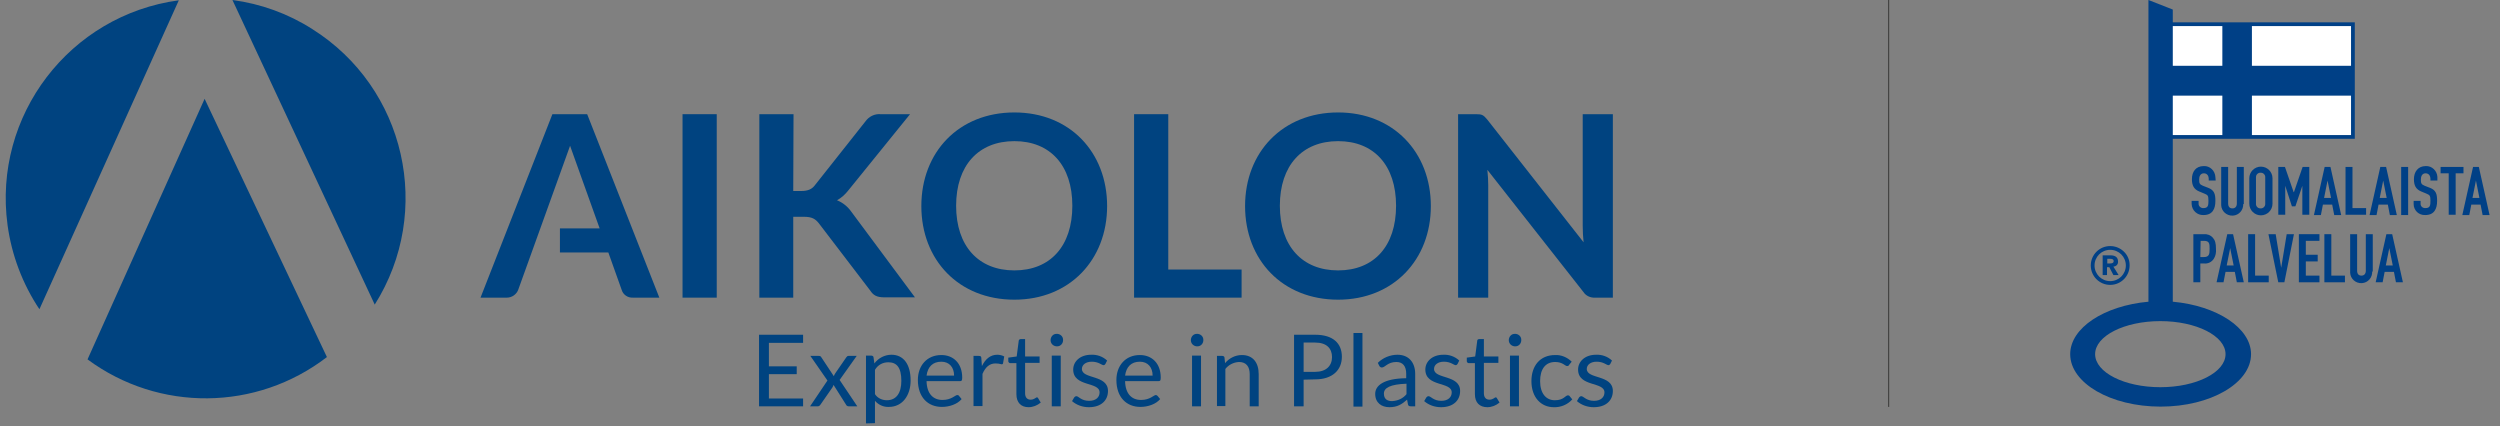 <?xml version="1.0" encoding="utf-8"?>
<!-- Generator: Adobe Illustrator 24.0.2, SVG Export Plug-In . SVG Version: 6.00 Build 0)  -->
<svg version="1.1" id="Layer_1" xmlns="http://www.w3.org/2000/svg" xmlns:xlink="http://www.w3.org/1999/xlink" x="0px" y="0px"
	 viewBox="0 0 862.6 147.1" style="enable-background:new 0 0 862.6 147.1;" xml:space="preserve">
<rect x="0" y="0" width="862.6" height="147.1" fill="#808080" stroke="none"/>
<style type="text/css">
	.st0{clip-path:url(#SVGID_2_);}
	.st1{fill:#004380;}
	.st2{clip-path:url(#SVGID_4_);}
	.st3{clip-path:url(#SVGID_6_);}
	.st4{clip-path:url(#SVGID_8_);}
	.st5{clip-path:url(#SVGID_10_);}
	.st6{fill:#004086;}
	.st7{clip-path:url(#SVGID_12_);}
	.st8{clip-path:url(#SVGID_14_);}
	.st9{clip-path:url(#SVGID_16_);}
	.st10{clip-path:url(#SVGID_18_);}
	.st11{fill:#FFFFFF;}
	.st12{fill:none;stroke:#1D1D1B;stroke-width:0.25;}
</style>
<title>Aikolon_logo_suom_palv</title>
<g>
	<defs>
		<rect id="SVGID_1_" x="-62.6" y="-40.8" width="983.6" height="227.8"/>
	</defs>
	<clipPath id="SVGID_2_">
		<use xlink:href="#SVGID_1_"  style="overflow:visible;"/>
	</clipPath>
	<g class="st0">
		<path class="st1" d="M80.2,0l49.1,105.1C149.6,72.9,140,30.3,107.7,10C99.4,4.7,90,1.3,80.2,0 M30.2,124l40.4-89.9l42.2,89.1
			C88.5,141.9,54.8,142.2,30.2,124 M13.6,106.7L61.7,0.1C24,5.2-2.5,39.9,2.6,77.6C4,88,7.8,98,13.6,106.7"/>
		<path class="st1" d="M208.6,87.1h-15.4v-8.3h13.7l-10.2-28.5L178.8,100c-0.6,1.6-2.2,2.7-3.9,2.7h-9.1l24.8-63.3h12l24.9,63.3
			h-9.1c-1.8,0.1-3.4-1-3.9-2.7l-4.6-12.9H208.6z"/>
	</g>
</g>
<rect x="235.5" y="39.4" class="st1" width="11.8" height="63.3"/>
<g>
	<defs>
		<rect id="SVGID_3_" x="-62.6" y="-40.8" width="983.6" height="227.8"/>
	</defs>
	<clipPath id="SVGID_4_">
		<use xlink:href="#SVGID_3_"  style="overflow:visible;"/>
	</clipPath>
	<g class="st2">
		<path class="st1" d="M273.7,65.9h2.8c2.2,0,3.6-0.6,4.6-1.9l17.5-22.1c1.2-1.7,3.2-2.7,5.3-2.5h10.1l-21.3,26.3
			c-1.1,1.4-2.4,2.6-3.9,3.4c2,0.8,3.7,2.2,4.9,3.9l22,29.6h-10.5c-2.8,0-3.9-0.8-4.9-2.3L282.5,77c-1.2-1.5-2.4-2.2-5.1-2.2h-3.7
			v27.9H262V39.4h11.8L273.7,65.9z"/>
		<path class="st1" d="M350,48.7c-12.4,0-20.1,8.4-20.1,22.3s7.7,22.3,20.1,22.3s20-8.4,20-22.3S362.4,48.7,350,48.7 M350,103.4
			c-19.2,0-32.1-13.7-32.1-32.3s12.9-32.3,32.1-32.3s32,13.8,32,32.3S369.1,103.4,350,103.4"/>
	</g>
</g>
<polygon class="st1" points="403.1,93 428.4,93 428.4,102.7 391.3,102.7 391.3,39.4 403.1,39.4 "/>
<g>
	<defs>
		<rect id="SVGID_5_" x="-62.6" y="-40.8" width="983.6" height="227.8"/>
	</defs>
	<clipPath id="SVGID_6_">
		<use xlink:href="#SVGID_5_"  style="overflow:visible;"/>
	</clipPath>
	<g class="st3">
		<path class="st1" d="M461.7,48.7c-12.4,0-20.1,8.4-20.1,22.3s7.7,22.3,20.1,22.3s20-8.4,20-22.3S474.1,48.7,461.7,48.7
			 M461.7,103.4c-19.2,0-32.1-13.7-32.1-32.3s13-32.3,32.1-32.3s32,13.8,32,32.3S480.8,103.4,461.7,103.4"/>
		<path class="st1" d="M513.2,41.3l33.2,42.3c-0.2-1.9-0.3-3.8-0.3-5.7V39.4h10.4v63.3h-6.1c-1.6,0.1-3.2-0.6-4.1-2l-33.1-42.1
			c0.2,1.9,0.3,3.8,0.3,5.3v38.8h-10.4V39.4h6.2C511.3,39.4,511.8,39.6,513.2,41.3"/>
	</g>
</g>
<polygon class="st1" points="277.1,115.5 277.1,118.3 265.3,118.3 265.3,126.4 274.9,126.4 274.9,129.1 265.3,129.1 265.3,137.5 
	277.1,137.5 277.1,140.2 261.9,140.2 261.9,115.5 "/>
<g>
	<defs>
		<rect id="SVGID_7_" x="-62.6" y="-40.8" width="983.6" height="227.8"/>
	</defs>
	<clipPath id="SVGID_8_">
		<use xlink:href="#SVGID_7_"  style="overflow:visible;"/>
	</clipPath>
	<g class="st4">
		<path class="st1" d="M285.5,131.3l-5.9-8.5h2.9c0.4,0,0.7,0.1,0.9,0.5l4.3,6.5c0.1-0.3,0.3-0.7,0.5-1l3.8-5.5
			c0.2-0.3,0.4-0.5,0.8-0.5h2.8l-5.9,8.3l6.1,9.1h-3c-0.4,0-0.8-0.3-0.9-0.6l-4.3-6.8c-0.1,0.3-0.2,0.6-0.4,0.9l-4.1,5.9
			c-0.2,0.3-0.5,0.6-0.9,0.6h-2.7L285.5,131.3z"/>
		<path class="st1" d="M301.9,127.6v8.4c0.9,1.4,2.5,2.1,4.1,2.1c3.2,0,5-2.4,5-6.7c0-4.6-1.6-6.4-4.5-6.4
			C304.6,125,302.9,125.9,301.9,127.6 M298.8,146.1v-23.4h1.8c0.4,0,0.8,0.2,0.8,0.6l0.3,2.1c1.4-1.9,3.6-3,5.9-3
			c4,0,6.6,3.1,6.6,8.9c0,5.1-2.8,9.1-7.5,9.1c-1.8,0.1-3.6-0.7-4.8-2.1v7.7L298.8,146.1z"/>
		<path class="st1" d="M319.7,129.6h9.5c0-2.8-1.6-4.8-4.4-4.8C321.8,124.8,320.1,126.6,319.7,129.6 M332,130.3c0,1-0.2,1.2-0.7,1.2
			h-11.6c0.1,4.4,2.3,6.5,5.5,6.5c3.1,0,4.4-1.7,5.1-1.7c0.2,0,0.5,0.1,0.6,0.3l0.9,1.1c-1.5,1.8-4.3,2.7-6.8,2.7
			c-4.8,0-8.3-3.3-8.3-9.3c0-4.9,3.1-8.6,8.1-8.6C328.9,122.5,332,125.3,332,130.3"/>
		<path class="st1" d="M335.9,140.2v-17.4h1.8c0.7,0,0.9,0.2,0.9,0.8l0.2,2.7c1.2-2.4,2.9-3.9,5.3-3.9c0.8,0,1.7,0.2,2.4,0.6
			l-0.4,2.3c0,0.3-0.3,0.4-0.5,0.4c-0.7-0.2-1.4-0.3-2.1-0.3c-2.1,0-3.5,1.3-4.5,3.6v11.1H335.9z"/>
		<path class="st1" d="M350.7,136v-10.7h-2.1c-0.3,0-0.6-0.2-0.7-0.6c0,0,0-0.1,0-0.1v-1.2l2.9-0.4l0.7-5.4c0-0.4,0.4-0.6,0.7-0.6
			h1.5v6h5v2.2h-5v10.5c0,1.5,0.8,2.2,1.9,2.2c1.3,0,1.8-0.8,2.2-0.8c0.2,0,0.3,0.1,0.4,0.3l0.9,1.5c-1.2,1-2.7,1.6-4.2,1.6
			C352.3,140.5,350.7,138.9,350.7,136"/>
		<path class="st1" d="M366,140.2h-3.1v-17.5h3.1V140.2z M364.5,119.5c-1.2-0.1-2.1-1.1-2-2.3c0.1-1.1,0.9-2,2-2
			c1.2-0.1,2.3,0.8,2.3,2c0.1,1.2-0.8,2.3-2,2.3C364.7,119.5,364.6,119.5,364.5,119.5"/>
		<path class="st1" d="M381.4,125.6c-0.1,0.2-0.4,0.4-0.6,0.4c-0.7,0-1.7-1.2-4.1-1.2c-2.1,0-3.4,1.1-3.4,2.5c0,3.6,9,1.9,9,7.6
			c0,3.2-2.3,5.6-6.6,5.6c-2.1,0-4.2-0.7-5.8-2.1l0.7-1.2c0.2-0.3,0.5-0.5,0.8-0.5c0.8,0,1.6,1.6,4.4,1.6c2.4,0,3.6-1.3,3.6-2.9
			c0-3.8-9.1-1.8-9.1-7.9c0-2.7,2.3-5.1,6.2-5.1c2-0.1,4,0.6,5.5,2L381.4,125.6z"/>
		<path class="st1" d="M388.2,129.6h9.5c0-2.8-1.6-4.8-4.4-4.8C390.3,124.8,388.6,126.6,388.2,129.6 M400.5,130.3
			c0,1-0.2,1.2-0.7,1.2h-11.6c0.1,4.4,2.3,6.5,5.5,6.5c3.1,0,4.4-1.7,5.1-1.7c0.2,0,0.4,0.1,0.6,0.3l0.9,1.1
			c-1.5,1.8-4.3,2.7-6.8,2.7c-4.8,0-8.3-3.3-8.3-9.3c0-4.9,3.1-8.6,8.1-8.6C397.4,122.5,400.5,125.3,400.5,130.3"/>
		<path class="st1" d="M414.4,140.2h-3.1v-17.5h3.1V140.2z M412.9,119.5c-1.2-0.1-2.1-1.1-2-2.3c0.1-1.1,0.9-2,2-2
			c1.2-0.1,2.3,0.8,2.3,2c0.1,1.2-0.8,2.3-2,2.3C413.1,119.5,413,119.5,412.9,119.5"/>
		<path class="st1" d="M419.9,140.2v-17.4h1.8c0.4,0,0.8,0.2,0.8,0.6l0.2,1.9c1.4-1.7,3.5-2.8,5.8-2.8c3.8,0,5.8,2.6,5.8,6.6v11.1
			h-3.1v-11.1c0-2.6-1.2-4.2-3.7-4.2c-1.9,0.1-3.6,1-4.7,2.4v12.8H419.9z"/>
		<path class="st1" d="M449.8,128.3h4c3.8,0,5.8-2.1,5.8-5.1s-1.9-5-5.8-5h-4V128.3z M449.8,131v9.2h-3.3v-24.7h7.3
			c6.2,0,9.2,3,9.2,7.6s-3.3,7.8-9.2,7.8L449.8,131z"/>
	</g>
</g>
<rect x="467" y="114.9" class="st1" width="3.1" height="25.4"/>
<g>
	<defs>
		<rect id="SVGID_9_" x="-62.6" y="-40.8" width="983.6" height="227.8"/>
	</defs>
	<clipPath id="SVGID_10_">
		<use xlink:href="#SVGID_9_"  style="overflow:visible;"/>
	</clipPath>
	<g class="st5">
		<path class="st1" d="M485.3,136v-3.6c-5.6,0.2-7.8,1.4-7.8,3.4s1.3,2.6,2.8,2.6C482.3,138.3,484.1,137.5,485.3,136 M488.3,140.2
			h-1.4c-0.6,0-1-0.1-1.1-0.7l-0.3-1.6c-1.8,1.6-3.4,2.6-6.1,2.6s-4.9-1.5-4.9-4.6c0-2.8,2.8-5.3,10.7-5.4V129
			c0-2.7-1.2-4.1-3.4-4.1c-3,0-3.9,1.9-5,1.9c-0.4,0-0.7-0.2-0.9-0.6l-0.5-1c1.8-1.8,4.3-2.8,6.8-2.8c3.9,0,6.1,2.7,6.1,6.6
			L488.3,140.2z"/>
		<path class="st1" d="M502.9,125.6c-0.1,0.2-0.4,0.4-0.6,0.4c-0.7,0-1.7-1.2-4.1-1.2c-2.1,0-3.4,1.1-3.4,2.5c0,3.6,9,1.9,9,7.6
			c0,3.2-2.3,5.6-6.6,5.6c-2.1,0-4.2-0.7-5.8-2.1l0.7-1.2c0.2-0.3,0.5-0.5,0.8-0.5c0.8,0,1.7,1.6,4.4,1.6c2.4,0,3.6-1.3,3.6-2.9
			c0-3.8-9.1-1.8-9.1-7.9c0-2.7,2.3-5.1,6.2-5.1c2-0.1,4,0.6,5.5,2L502.9,125.6z"/>
		<path class="st1" d="M508.9,136v-10.7h-2.1c-0.3,0-0.6-0.2-0.7-0.6c0,0,0-0.1,0-0.1v-1.2l2.9-0.4l0.7-5.4c0-0.4,0.3-0.6,0.7-0.6
			h1.6v6h5v2.2h-5v10.5c0,1.5,0.8,2.2,1.9,2.2c1.3,0,1.8-0.8,2.2-0.8c0.2,0,0.3,0.1,0.4,0.3l0.9,1.5c-1.2,1-2.7,1.6-4.2,1.6
			C510.5,140.5,508.9,138.9,508.9,136"/>
		<path class="st1" d="M524.1,140.2h-3.1v-17.5h3.1V140.2z M522.6,119.5c-1.2-0.1-2.1-1.1-2-2.3c0.1-1.1,0.9-2,2-2
			c1.2-0.1,2.3,0.8,2.3,2c0.1,1.2-0.8,2.3-2,2.3C522.8,119.5,522.7,119.5,522.6,119.5"/>
		<path class="st1" d="M541.4,125.9c-0.1,0.3-0.4,0.4-0.7,0.4c-0.7,0-1.5-1.4-4.1-1.4c-3.4,0-5.2,2.5-5.2,6.6c0,4.2,2,6.6,5.1,6.6
			s3.6-1.7,4.5-1.7c0.2,0,0.5,0.1,0.6,0.3l0.9,1.1c-1.6,1.8-4,2.8-6.4,2.7c-4.3,0-7.7-3.3-7.7-9c0-5.2,2.9-9,8.2-9
			c2.1-0.1,4.2,0.8,5.7,2.3L541.4,125.9z"/>
		<path class="st1" d="M555.6,125.6c-0.1,0.2-0.4,0.4-0.6,0.4c-0.7,0-1.7-1.2-4.1-1.2c-2.1,0-3.4,1.1-3.4,2.5c0,3.6,9,1.9,9,7.6
			c0,3.2-2.3,5.6-6.6,5.6c-2.1,0-4.2-0.7-5.8-2.1l0.7-1.2c0.2-0.3,0.5-0.5,0.8-0.5c0.8,0,1.7,1.6,4.4,1.6c2.4,0,3.6-1.3,3.6-2.9
			c0-3.8-9.1-1.8-9.1-7.9c0-2.7,2.3-5.1,6.2-5.1c2-0.1,4,0.6,5.5,2L555.6,125.6z"/>
		<path class="st6" d="M764.5,62.3h-2.4v-0.5c0-1.1-0.5-2-1.7-2s-1.6,1.1-1.6,2.1c0,1.3,0.1,1.7,1.3,2.2l1.8,0.7
			c2.1,0.8,2.5,2.1,2.5,4.5c0,2.8-1,4.9-4.1,4.9c-2.2,0.1-4-1.6-4.1-3.8c0-0.1,0-0.1,0-0.2v-0.9h2.4v0.8c-0.1,0.9,0.6,1.6,1.4,1.7
			c0.1,0,0.2,0,0.3,0c1.6,0,1.7-1,1.7-2.5c0-1.8-0.2-2-1.4-2.5l-1.7-0.7c-2-0.8-2.6-2.2-2.6-4.3c0-2.5,1.3-4.5,4.1-4.5
			c2.1-0.1,3.9,1.6,4,3.8L764.5,62.3z"/>
		<path class="st6" d="M774,70.4c0.1,2.1-1.5,3.9-3.6,4c-2.1,0.1-3.9-1.5-4-3.6c0-0.1,0-0.3,0-0.4V57.6h2.4v12.6
			c0,1.2,0.6,1.7,1.5,1.7s1.5-0.6,1.5-1.7V57.6h2.4V70.4z"/>
		<path class="st6" d="M778.4,70.2c-0.1,0.9,0.6,1.7,1.5,1.7c0.9,0.1,1.7-0.6,1.7-1.5c0-0.1,0-0.2,0-0.3v-8.8
			c0.1-0.9-0.6-1.7-1.5-1.7c-0.9-0.1-1.7,0.6-1.7,1.5c0,0.1,0,0.2,0,0.3V70.2z M776.1,61.5c0-2.2,1.8-4,4-4s4,1.8,4,4v8.8
			c0,2.2-1.8,4-4,4s-4-1.8-4-4V61.5z"/>
	</g>
</g>
<polygon class="st6" points="786.1,57.6 788.4,57.6 791.4,66.3 791.5,66.3 794.5,57.6 796.8,57.6 796.8,74.1 794.4,74.1 794.4,64.1 
	794.4,64.1 792,71.2 790.8,71.2 788.5,64.1 788.5,64.1 788.5,74.1 786.1,74.1 "/>
<path class="st6" d="M803.1,62.3L803.1,62.3l-1.2,6h2.4L803.1,62.3z M802.1,57.6h2l3.7,16.6h-2.4l-0.7-3.6h-3.2l-0.7,3.6h-2.4
	L802.1,57.6z"/>
<polygon class="st6" points="809.3,57.6 811.7,57.6 811.7,71.8 816.4,71.8 816.4,74.1 809.3,74.1 "/>
<path class="st6" d="M822.3,62.3L822.3,62.3l-1.2,6h2.4L822.3,62.3z M821.3,57.6h2l3.7,16.6h-2.4l-0.7-3.6h-3.2l-0.7,3.6h-2.4
	L821.3,57.6z"/>
<rect x="828.5" y="57.6" class="st6" width="2.4" height="16.6"/>
<g>
	<defs>
		<rect id="SVGID_11_" x="-62.6" y="-40.8" width="983.6" height="227.8"/>
	</defs>
	<clipPath id="SVGID_12_">
		<use xlink:href="#SVGID_11_"  style="overflow:visible;"/>
	</clipPath>
	<g class="st7">
		<path class="st6" d="M841,62.3h-2.4v-0.5c0-1.1-0.5-2-1.7-2s-1.6,1.1-1.6,2.1c0,1.3,0.1,1.7,1.3,2.2l1.8,0.7
			c2.1,0.8,2.5,2.1,2.5,4.5c0,2.8-1,4.9-4.1,4.9c-2.2,0.1-4-1.6-4-3.8c0-0.1,0-0.1,0-0.2v-0.9h2.4v0.8c-0.1,0.9,0.5,1.6,1.4,1.7
			c0.1,0,0.2,0,0.3,0c1.6,0,1.7-1,1.7-2.5c0-1.8-0.2-2-1.4-2.5l-1.7-0.7c-2-0.8-2.6-2.2-2.6-4.3c0-2.5,1.4-4.5,4.1-4.5
			c2.1-0.1,3.9,1.6,4,3.8L841,62.3z"/>
	</g>
</g>
<polygon class="st6" points="844.9,59.8 842.1,59.8 842.1,57.6 850,57.6 850,59.8 847.3,59.8 847.3,74.1 844.9,74.1 "/>
<path class="st6" d="M854.3,62.3L854.3,62.3l-1.2,6h2.4L854.3,62.3z M853.3,57.6h2l3.7,16.6h-2.4l-0.7-3.6h-3.2l-0.7,3.6h-2.4
	L853.3,57.6z"/>
<g>
	<defs>
		<rect id="SVGID_13_" x="-62.6" y="-40.8" width="983.6" height="227.8"/>
	</defs>
	<clipPath id="SVGID_14_">
		<use xlink:href="#SVGID_13_"  style="overflow:visible;"/>
	</clipPath>
	<g class="st8">
		<path class="st6" d="M759.2,88.7h1.2c1.9,0,2-1.1,2-2.8s0-2.8-1.9-2.8h-1.2L759.2,88.7z M756.8,80.8h3.6c1.1-0.1,2.3,0.3,3.1,1.2
			c0.8,0.9,1.1,1.9,1.1,3.9c0.1,1.2-0.1,2.3-0.7,3.3c-0.7,1.2-2.1,1.9-3.5,1.7h-1.2v6.5h-2.4V80.8z"/>
	</g>
</g>
<path class="st6" d="M769.5,85.6L769.5,85.6l-1.2,6h2.4L769.5,85.6z M768.5,80.8h2l3.7,16.6h-2.4l-0.7-3.6h-3.2l-0.7,3.6h-2.4
	L768.5,80.8z"/>
<polygon class="st6" points="775.7,80.8 778.1,80.8 778.1,95.1 782.8,95.1 782.8,97.4 775.7,97.4 "/>
<polygon class="st6" points="788.2,97.4 786.1,97.4 782.7,80.8 785.2,80.8 787.1,92.4 787.1,92.4 789,80.8 791.5,80.8 "/>
<polygon class="st6" points="793.2,80.8 800.3,80.8 800.3,83.1 795.6,83.1 795.6,87.9 799.7,87.9 799.7,90.2 795.6,90.2 795.6,95.1 
	800.3,95.1 800.3,97.4 793.2,97.4 "/>
<polygon class="st6" points="802,80.8 804.4,80.8 804.4,95.1 809.1,95.1 809.1,97.4 802,97.4 "/>
<g>
	<defs>
		<rect id="SVGID_15_" x="-62.6" y="-40.8" width="983.6" height="227.8"/>
	</defs>
	<clipPath id="SVGID_16_">
		<use xlink:href="#SVGID_15_"  style="overflow:visible;"/>
	</clipPath>
	<g class="st9">
		<path class="st6" d="M818.5,93.7c0.1,2.1-1.5,3.9-3.6,4c-2.1,0.1-3.9-1.5-4-3.6c0-0.1,0-0.3,0-0.4V80.8h2.4v12.6
			c0,1.2,0.6,1.7,1.5,1.7s1.5-0.6,1.5-1.7V80.8h2.4V93.7z"/>
	</g>
</g>
<path class="st6" d="M824.4,85.6L824.4,85.6l-1.2,6h2.4L824.4,85.6z M823.4,80.8h2l3.7,16.6h-2.4l-0.7-3.6h-3.2l-0.7,3.6h-2.4
	L823.4,80.8z"/>
<g>
	<defs>
		<rect id="SVGID_17_" x="-62.6" y="-40.8" width="983.6" height="227.8"/>
	</defs>
	<clipPath id="SVGID_18_">
		<use xlink:href="#SVGID_17_"  style="overflow:visible;"/>
	</clipPath>
	<g class="st10">
		<path class="st6" d="M767.9,122.2c0,6.3-10.1,11.4-22.5,11.4s-22.5-5.1-22.5-11.4s10.1-11.4,22.5-11.4S767.9,115.9,767.9,122.2
			 M749.7,7.7V3.3L741.3,0v104.1c-15.4,1.4-27,9.1-27,18.1c0,10,14,18.1,31.2,18.1s31.2-8.1,31.2-18.1c0-9-11.7-16.7-27-18.1V47.9
			h62.8V7.7H749.7z"/>
		<path class="st6" d="M728,90.9h-0.9v-1.6h1c0.5,0,1.2,0.1,1.2,0.8S728.6,90.9,728,90.9 M730.8,90.2c0-1.6-1.2-2.1-2.6-2.1h-2.7
			v6.8h1.5v-2.7h0.8l1.4,2.7h1.8l-1.8-2.9C730.3,91.9,730.9,91.1,730.8,90.2"/>
		<path class="st6" d="M728.1,97c-3,0-5.4-2.4-5.4-5.4c0-3,2.4-5.4,5.4-5.4c3,0,5.4,2.4,5.4,5.4c0,0,0,0,0,0
			C733.5,94.6,731.1,97,728.1,97 M728.1,84.9c-3.7,0-6.7,3-6.7,6.7s3,6.7,6.7,6.7s6.7-3,6.7-6.7c0,0,0,0,0,0
			C734.9,87.9,731.8,84.9,728.1,84.9"/>
	</g>
</g>
<path class="st11" d="M777,46.6h34.2V33H777V46.6z M749.7,46.6h17.1V33h-17.1L749.7,46.6z M777,22.7h34.2V9H777V22.7z M749.7,22.7
	h17.1V9h-17.1V22.7z"/>
<line class="st12" x1="651.7" y1="0" x2="651.7" y2="140.4"/>
</svg>

